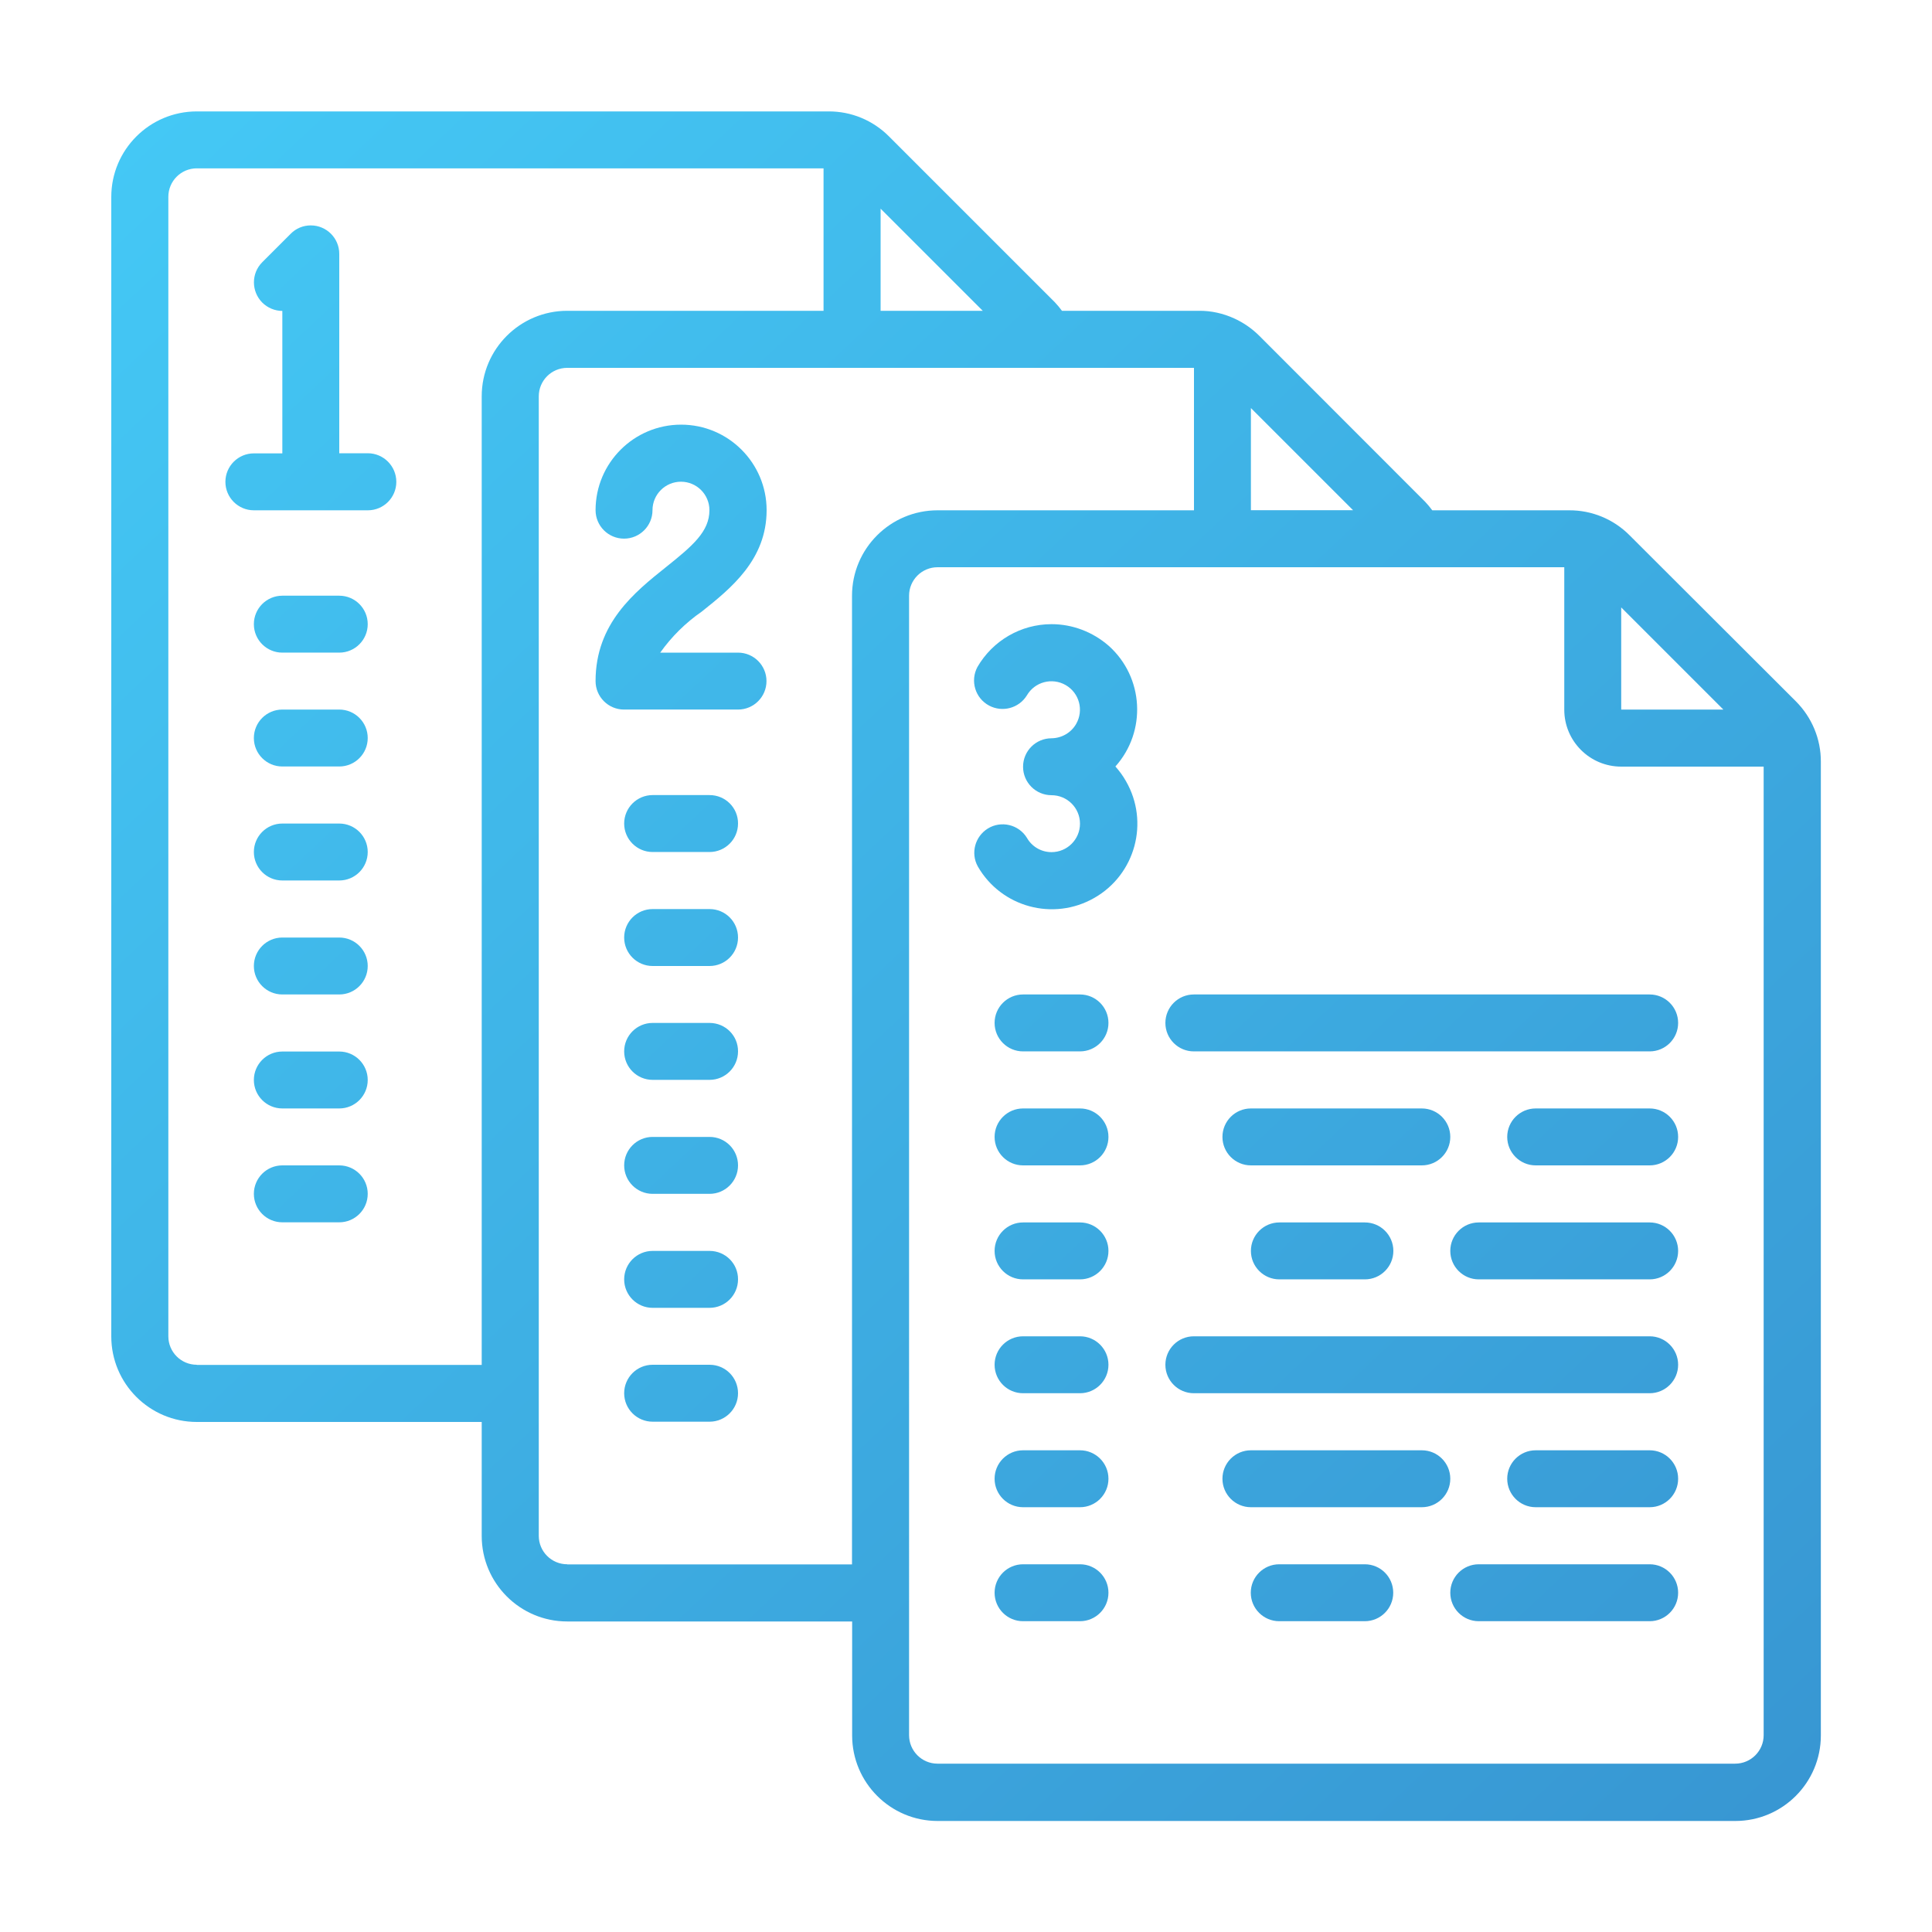 <?xml version="1.0" encoding="utf-8"?>
<!-- Generator: Adobe Illustrator 27.4.1, SVG Export Plug-In . SVG Version: 6.00 Build 0)  -->
<svg version="1.1" id="Layer_1" xmlns="http://www.w3.org/2000/svg" xmlns:xlink="http://www.w3.org/1999/xlink" x="0px" y="0px"
	 viewBox="0 0 150 150" style="enable-background:new 0 0 150 150;" xml:space="preserve">
<style type="text/css">
	.st0{fill:url(#SVGID_1_);}
	.st1{fill:url(#SVGID_00000039118135695608690240000008462137067156599193_);}
	.st2{fill:url(#SVGID_00000019671611421135708950000017222917251972488368_);}
	.st3{fill:url(#SVGID_00000151519222793225390510000014329968262697410439_);}
	.st4{fill:url(#SVGID_00000102524000636870972640000003202911259158601631_);}
	.st5{fill:url(#SVGID_00000000944331428280160560000014746342473582380729_);}
	.st6{fill:url(#SVGID_00000000224931810089105230000003778008957187755420_);}
	.st7{fill:url(#SVGID_00000056392883800038769740000000920502704437701528_);}
	.st8{fill:url(#SVGID_00000096768373802253152900000010533347463446166695_);}
	.st9{fill:url(#SVGID_00000178898134147448973300000012871634608462465941_);}
	.st10{fill:url(#SVGID_00000168802860028199678080000002868932050310193087_);}
	.st11{fill:url(#SVGID_00000155841551524967454230000012784123367385813948_);}
	.st12{fill:url(#SVGID_00000062160370079090218720000018395235966367959441_);}
	.st13{fill:url(#SVGID_00000131363338855415422240000008669585367633744518_);}
	.st14{fill:url(#SVGID_00000181775700040265010630000008861540443177067692_);}
	.st15{fill:url(#SVGID_00000020394434515592262040000017837086192217765272_);}
	.st16{fill:url(#SVGID_00000031190017630955699910000011081299380397040005_);}
	.st17{fill:url(#SVGID_00000143575097892220053950000011304482125532309382_);}
	.st18{fill:url(#SVGID_00000163069032088276798860000001166258190829344421_);}
	.st19{fill:url(#SVGID_00000152959197620238807050000018128453353931538069_);}
	.st20{fill:url(#SVGID_00000152241666669000641940000009249581709144545934_);}
	.st21{fill:url(#SVGID_00000181793053912028447080000001847183683456813704_);}
	.st22{fill:url(#SVGID_00000132075522631255079600000008753644736230443947_);}
	.st23{fill:url(#SVGID_00000019657210588713987140000016195657747023114122_);}
	.st24{fill:url(#SVGID_00000141440413722443851000000009100494108033488029_);}
	.st25{fill:url(#SVGID_00000140720232273521029750000007245786437120758420_);}
	.st26{fill:url(#SVGID_00000171681482147393335170000014927854050057265540_);}
	.st27{fill:url(#SVGID_00000003072611591266159200000014665687575486956971_);}
	.st28{fill:url(#SVGID_00000052084840139976993130000005656456360055752850_);}
	.st29{fill:url(#SVGID_00000144339215278816674080000009573851456533310394_);}
	.st30{fill:url(#SVGID_00000072242704220515901900000007039264046126142864_);}
	.st31{fill:url(#SVGID_00000034078371563343221220000007401417590391768240_);}
	.st32{fill:url(#SVGID_00000054947770079967095690000002397885101455724464_);}
	.st33{fill:url(#SVGID_00000085225481359168519500000001674978157073672377_);}
	.st34{fill:url(#SVGID_00000093166414733912704800000011704071548400228486_);}
	.st35{fill:url(#SVGID_00000018198311343507761460000005111443774734007446_);}
	.st36{fill-rule:evenodd;clip-rule:evenodd;fill:url(#SVGID_00000083776575683414190870000014486911785824815506_);}
	.st37{fill:url(#SVGID_00000005980523407783834300000010691707199484449679_);}
	.st38{fill:url(#SVGID_00000088855412890035516770000015002508568997385638_);}
	.st39{fill:url(#SVGID_00000011736256516520700850000000680033802511500474_);}
	.st40{fill:url(#SVGID_00000181767925352869458890000017482704711231825282_);}
	.st41{fill:url(#SVGID_00000075160636803670150450000011803341135479636413_);}
	.st42{fill:url(#SVGID_00000178922046613607359160000001919315773024620476_);}
	.st43{fill:url(#SVGID_00000153701120916426235740000018106113802564091530_);}
	.st44{fill:url(#SVGID_00000175304636119425537590000007877932668714989503_);}
	.st45{fill:url(#SVGID_00000093880916853863827430000002141385784681980860_);}
	.st46{fill:url(#SVGID_00000122679420819363635050000005692150576745213061_);}
	.st47{fill:url(#SVGID_00000163065092052767732690000018362388810001134976_);}
	.st48{fill:url(#SVGID_00000120530385671774063900000015181898333321454501_);}
	.st49{fill:url(#SVGID_00000144317793311460491110000000438641025102324356_);}
	.st50{fill:url(#SVGID_00000006707165526234990020000015290921427062677667_);}
	.st51{fill:url(#SVGID_00000157290943632746723930000003633652431372123529_);}
	.st52{fill:url(#SVGID_00000031186052138324231520000015221498576752960174_);}
	.st53{fill:url(#SVGID_00000018958708762791580080000002090986859359048118_);}
	.st54{fill:url(#SVGID_00000072962891548799504620000016593136097556276884_);}
	.st55{fill:url(#SVGID_00000047048235734232978210000006006027673546974343_);}
	.st56{fill:url(#SVGID_00000001640882998535846400000010891963216927876791_);}
	.st57{fill:url(#SVGID_00000098907619253469254550000006063860057330416275_);}
	.st58{fill:url(#SVGID_00000041264276900722858330000017664426373198911645_);}
	.st59{fill:url(#SVGID_00000007393982164647530990000001486316187990299559_);}
	.st60{fill:url(#SVGID_00000144322722925380451900000014610975889514265758_);}
	.st61{fill:url(#SVGID_00000111181505101055952150000017256491705106831294_);}
	.st62{fill:url(#SVGID_00000164503195415642802110000009975287293334035848_);}
	.st63{fill:url(#SVGID_00000116917332782099782470000011828583474728600760_);}
	.st64{fill:url(#SVGID_00000152961171823861078140000002578926310074826931_);}
	.st65{fill:url(#SVGID_00000004535645384806501040000002611294559786300344_);}
	.st66{fill:url(#SVGID_00000058565145363018079150000002279572299667275445_);}
	.st67{fill:url(#SVGID_00000021814276155880566850000001947120761371322783_);}
	.st68{fill:url(#SVGID_00000025408729916482222830000006788706260499578768_);}
	.st69{fill:url(#SVGID_00000180325029163614495610000015768057981631996565_);}
	.st70{fill:url(#SVGID_00000098915157599165448600000014877178929769236404_);}
	.st71{fill:url(#SVGID_00000053505884486575656760000014999593652500169872_);}
	.st72{fill:url(#SVGID_00000138532013061621603030000011339881664609951162_);}
	.st73{fill:url(#SVGID_00000013169302588843229210000000872115137159590329_);}
	.st74{fill:url(#SVGID_00000071537679480087573700000015140272748728280454_);}
	.st75{fill:url(#SVGID_00000169518802562263692390000012011099831674133146_);}
	.st76{fill:url(#SVGID_00000057144378322774791370000007926257023485865874_);}
	.st77{fill:url(#SVGID_00000181067264081438945450000002395304855539789228_);}
	.st78{fill:url(#SVGID_00000143575270292940628560000012696121286106261151_);}
	.st79{fill:url(#SVGID_00000021837774253633683040000000603282963335969193_);}
	.st80{fill:url(#SVGID_00000129181022235591445880000017644224748917818013_);}
	.st81{fill:url(#SVGID_00000039836774647033598300000009267888117402659745_);}
	.st82{fill:url(#SVGID_00000165951223941419733660000017224208681558985646_);}
	.st83{fill:url(#SVGID_00000132058348872954429450000010964698008348479664_);}
	.st84{fill:url(#SVGID_00000072246536914195721030000000617462418308700084_);}
	.st85{fill:url(#SVGID_00000112616124284117820380000011133874890077147275_);}
	.st86{fill:url(#SVGID_00000047019084817216588480000001463557083139546754_);}
	.st87{fill:url(#SVGID_00000016755799180924673850000001646431389655653040_);}
	.st88{fill:url(#SVGID_00000098209380061125312390000004468312985242226105_);}
	.st89{fill:url(#SVGID_00000127040779567871125380000005270914560375111331_);}
	.st90{fill:url(#SVGID_00000162311582456353083470000016534377943900620958_);}
	.st91{fill:url(#SVGID_00000125561598350542638480000014996158671602087083_);}
	.st92{fill:url(#SVGID_00000155134395823305992820000016177746888438801043_);}
	.st93{fill:url(#SVGID_00000144329074951240272350000009182319175542065558_);}
	.st94{fill:url(#SVGID_00000088831915137102647430000015072664823709092491_);}
	.st95{fill:url(#SVGID_00000101099319208947613050000002779502279345635458_);}
	.st96{fill:url(#SVGID_00000090996710950670956890000017007605702778489260_);}
	.st97{fill:url(#SVGID_00000178924710607255410560000013880467399073395129_);}
	.st98{fill:url(#SVGID_00000057109146252005940020000000742231100457148319_);}
	.st99{fill:url(#SVGID_00000080194746418662889630000003326564020040544139_);}
	.st100{fill:url(#SVGID_00000075142173557899802200000001716045468778270394_);}
	.st101{fill:url(#SVGID_00000160160335161073961300000014354562603841673103_);}
	.st102{fill:url(#SVGID_00000092435184767088510140000004600034748476907199_);}
	.st103{fill:url(#SVGID_00000021082727934056143920000017188580263439500713_);}
	.st104{fill:url(#SVGID_00000055682534129729008640000001450548063724821947_);}
	.st105{fill:url(#SVGID_00000054243805405882094300000017930202984090680218_);}
	.st106{fill:url(#SVGID_00000177454865664832157850000003180244294583276422_);}
	.st107{fill:url(#SVGID_00000023983169457451132970000009922811429419476113_);}
	.st108{fill:url(#SVGID_00000137813568109275220150000006681636782434181043_);}
	.st109{fill:url(#SVGID_00000170254891970477135380000011746435634272452792_);}
</style>
<g>
	<linearGradient id="SVGID_1_" gradientUnits="userSpaceOnUse" x1="9.141" y1="11.35" x2="161.582" y2="173.597">
		<stop  offset="0" style="stop-color:#44C8F5"/>
		<stop  offset="1" style="stop-color:#358CCB"/>
	</linearGradient>
	<path class="st0" d="M126.52,41.56c-1.24-1.25-2.93-1.95-4.69-1.94H111.2c-0.17-0.23-0.35-0.45-0.55-0.66L97.78,26.08
		c-0.56-0.56-1.22-1.02-1.94-1.35c-0.87-0.4-1.81-0.61-2.77-0.6H82.45c-0.17-0.23-0.35-0.45-0.55-0.66L69.03,10.6
		c-1.25-1.26-2.94-1.96-4.71-1.95H15.28c-3.66,0-6.64,2.97-6.64,6.64v88.47c0,3.66,2.97,6.64,6.64,6.64H37.4v8.85
		c0,3.66,2.97,6.64,6.64,6.64h22.12v8.85c0,3.66,2.97,6.64,6.64,6.64h61.93c3.66,0,6.64-2.97,6.64-6.64V59.14
		c0.01-1.76-0.7-3.45-1.94-4.69L126.52,41.56z M125.87,47.16l7.93,7.93h-7.93V47.16z M105.05,39.61h-7.93v-7.93L105.05,39.61z
		 M76.3,24.13h-7.93V16.2L76.3,24.13z M15.28,105.96c-1.22,0-2.21-0.99-2.21-2.21V15.28c0-1.22,0.99-2.21,2.21-2.21h48.66v11.06
		H44.04c-3.66,0-6.64,2.97-6.64,6.64v75.2H15.28z M44.04,121.45c-1.22,0-2.21-0.99-2.21-2.21V30.77c0-1.22,0.99-2.21,2.21-2.21
		h48.66v11.06H72.79c-3.66,0-6.64,2.97-6.64,6.64v75.2H44.04z M134.72,136.93H72.79c-1.22,0-2.21-0.99-2.21-2.21V46.25
		c0-1.22,0.99-2.21,2.21-2.21h48.66v11.06c0,2.44,1.98,4.42,4.42,4.42h11.06v75.2C136.93,135.94,135.94,136.93,134.72,136.93z"/>
	
		<linearGradient id="SVGID_00000165928266469093414460000015882259902874922401_" gradientUnits="userSpaceOnUse" x1="23.605" y1="-2.24" x2="176.046" y2="160.008">
		<stop  offset="0" style="stop-color:#44C8F5"/>
		<stop  offset="1" style="stop-color:#358CCB"/>
	</linearGradient>
	<path style="fill:url(#SVGID_00000165928266469093414460000015882259902874922401_);" d="M81.64,48.46c-2.37,0-4.56,1.27-5.75,3.32
		c-0.58,1.08-0.18,2.42,0.9,3c1.03,0.55,2.31,0.21,2.93-0.78c0.61-1.06,1.96-1.42,3.02-0.81c1.06,0.61,1.42,1.96,0.81,3.02
		c-0.39,0.68-1.12,1.1-1.91,1.11c-1.22,0-2.21,0.99-2.21,2.21c0,1.22,0.99,2.21,2.21,2.21c1.22,0,2.21,0.99,2.21,2.21
		s-0.99,2.21-2.21,2.21c-0.79,0-1.52-0.42-1.91-1.11c-0.64-1.04-2.01-1.36-3.04-0.72c-0.99,0.62-1.34,1.9-0.78,2.93
		c1.82,3.18,5.88,4.28,9.06,2.45c3.18-1.82,4.28-5.88,2.45-9.06c-0.23-0.41-0.51-0.79-0.82-1.14c2.44-2.73,2.21-6.93-0.52-9.37
		C84.84,49.06,83.27,48.46,81.64,48.46z"/>
	
		<linearGradient id="SVGID_00000007428155814196596070000004438212055140109227_" gradientUnits="userSpaceOnUse" x1="15.396" y1="5.473" x2="167.837" y2="167.72">
		<stop  offset="0" style="stop-color:#44C8F5"/>
		<stop  offset="1" style="stop-color:#358CCB"/>
	</linearGradient>
	<path style="fill:url(#SVGID_00000007428155814196596070000004438212055140109227_);" d="M54.49,47.48
		c2.24-1.79,5.03-4.01,5.03-7.87c0-3.66-2.97-6.64-6.64-6.64c-3.66,0-6.64,2.97-6.64,6.64c0,1.22,0.99,2.21,2.21,2.21
		c1.22,0,2.21-0.99,2.21-2.21s0.99-2.21,2.21-2.21c1.22,0,2.21,0.99,2.21,2.21c0,1.65-1.28,2.75-3.36,4.41
		c-2.44,1.95-5.48,4.37-5.48,8.86c0,1.22,0.99,2.21,2.21,2.21h8.85c1.22,0,2.21-0.99,2.21-2.21c0-1.22-0.99-2.21-2.21-2.21h-6.04
		C52.14,49.43,53.23,48.35,54.49,47.48z"/>
	
		<linearGradient id="SVGID_00000096035053080731819210000012813827092359875495_" gradientUnits="userSpaceOnUse" x1="7.342" y1="13.04" x2="159.783" y2="175.287">
		<stop  offset="0" style="stop-color:#44C8F5"/>
		<stop  offset="1" style="stop-color:#358CCB"/>
	</linearGradient>
	<path style="fill:url(#SVGID_00000096035053080731819210000012813827092359875495_);" d="M28.55,35.19h-2.21V19.71
		c0-1.22-0.99-2.21-2.21-2.21c-0.59,0-1.15,0.23-1.56,0.65l-2.21,2.21c-0.86,0.86-0.86,2.26,0,3.13c0.41,0.41,0.98,0.65,1.56,0.65
		v11.06h-2.21c-1.22,0-2.21,0.99-2.21,2.21s0.99,2.21,2.21,2.21h8.85c1.22,0,2.21-0.99,2.21-2.21S29.78,35.19,28.55,35.19z"/>
	
		<linearGradient id="SVGID_00000006684216388903079580000017846701383273376416_" gradientUnits="userSpaceOnUse" x1="13.674" y1="7.091" x2="166.115" y2="169.338">
		<stop  offset="0" style="stop-color:#44C8F5"/>
		<stop  offset="1" style="stop-color:#358CCB"/>
	</linearGradient>
	<path style="fill:url(#SVGID_00000006684216388903079580000017846701383273376416_);" d="M83.85,77.21h-4.42
		c-1.22,0-2.21,0.99-2.21,2.21s0.99,2.21,2.21,2.21h4.42c1.22,0,2.21-0.99,2.21-2.21S85.07,77.21,83.85,77.21z"/>
	
		<linearGradient id="SVGID_00000075884995932241912390000010734226478266241938_" gradientUnits="userSpaceOnUse" x1="28.945" y1="-7.258" x2="181.386" y2="154.99">
		<stop  offset="0" style="stop-color:#44C8F5"/>
		<stop  offset="1" style="stop-color:#358CCB"/>
	</linearGradient>
	<path style="fill:url(#SVGID_00000075884995932241912390000010734226478266241938_);" d="M128.08,77.21H92.69
		c-1.22,0-2.21,0.99-2.21,2.21s0.99,2.21,2.21,2.21h35.39c1.22,0,2.21-0.99,2.21-2.21S129.3,77.21,128.08,77.21z"/>
	
		<linearGradient id="SVGID_00000060000492214483062880000004157855855996642966_" gradientUnits="userSpaceOnUse" x1="9.259" y1="11.239" x2="161.7" y2="173.486">
		<stop  offset="0" style="stop-color:#44C8F5"/>
		<stop  offset="1" style="stop-color:#358CCB"/>
	</linearGradient>
	<path style="fill:url(#SVGID_00000060000492214483062880000004157855855996642966_);" d="M83.85,86.06h-4.42
		c-1.22,0-2.21,0.99-2.21,2.21c0,1.22,0.99,2.21,2.21,2.21h4.42c1.22,0,2.21-0.99,2.21-2.21C86.06,87.05,85.07,86.06,83.85,86.06z"
		/>
	
		<linearGradient id="SVGID_00000044166516545942937950000007320142468572705211_" gradientUnits="userSpaceOnUse" x1="21.006" y1="0.202" x2="173.447" y2="162.449">
		<stop  offset="0" style="stop-color:#44C8F5"/>
		<stop  offset="1" style="stop-color:#358CCB"/>
	</linearGradient>
	<path style="fill:url(#SVGID_00000044166516545942937950000007320142468572705211_);" d="M112.6,88.27c0-1.22-0.99-2.21-2.21-2.21
		H97.12c-1.22,0-2.21,0.99-2.21,2.21c0,1.22,0.99,2.21,2.21,2.21h13.27C111.61,90.48,112.6,89.49,112.6,88.27z"/>
	
		<linearGradient id="SVGID_00000117647989338354063080000013378630592926087857_" gradientUnits="userSpaceOnUse" x1="4.845" y1="15.387" x2="157.285" y2="177.634">
		<stop  offset="0" style="stop-color:#44C8F5"/>
		<stop  offset="1" style="stop-color:#358CCB"/>
	</linearGradient>
	<path style="fill:url(#SVGID_00000117647989338354063080000013378630592926087857_);" d="M83.85,94.91h-4.42
		c-1.22,0-2.21,0.99-2.21,2.21s0.99,2.21,2.21,2.21h4.42c1.22,0,2.21-0.99,2.21-2.21S85.07,94.91,83.85,94.91z"/>
	
		<linearGradient id="SVGID_00000016059193123159073280000007016232174052691365_" gradientUnits="userSpaceOnUse" x1="25.989" y1="-4.48" x2="178.43" y2="157.767">
		<stop  offset="0" style="stop-color:#44C8F5"/>
		<stop  offset="1" style="stop-color:#358CCB"/>
	</linearGradient>
	<path style="fill:url(#SVGID_00000016059193123159073280000007016232174052691365_);" d="M128.08,94.91h-13.27
		c-1.22,0-2.21,0.99-2.21,2.21s0.99,2.21,2.21,2.21h13.27c1.22,0,2.21-0.99,2.21-2.21S129.3,94.91,128.08,94.91z"/>
	
		<linearGradient id="SVGID_00000123411607132841146110000004507128560046505605_" gradientUnits="userSpaceOnUse" x1="16.004" y1="4.902" x2="168.445" y2="167.149">
		<stop  offset="0" style="stop-color:#44C8F5"/>
		<stop  offset="1" style="stop-color:#358CCB"/>
	</linearGradient>
	<path style="fill:url(#SVGID_00000123411607132841146110000004507128560046505605_);" d="M99.33,94.91c-1.22,0-2.21,0.99-2.21,2.21
		s0.99,2.21,2.21,2.21h6.64c1.22,0,2.21-0.99,2.21-2.21s-0.99-2.21-2.21-2.21H99.33z"/>
	
		<linearGradient id="SVGID_00000092427956168987029330000012912108695495844759_" gradientUnits="userSpaceOnUse" x1="0.43" y1="19.535" x2="152.871" y2="181.782">
		<stop  offset="0" style="stop-color:#44C8F5"/>
		<stop  offset="1" style="stop-color:#358CCB"/>
	</linearGradient>
	<path style="fill:url(#SVGID_00000092427956168987029330000012912108695495844759_);" d="M83.85,103.75h-4.42
		c-1.22,0-2.21,0.99-2.21,2.21c0,1.22,0.99,2.21,2.21,2.21h4.42c1.22,0,2.21-0.99,2.21-2.21C86.06,104.74,85.07,103.75,83.85,103.75
		z"/>
	
		<linearGradient id="SVGID_00000147186406323313225180000012922226673737389723_" gradientUnits="userSpaceOnUse" x1="15.701" y1="5.186" x2="168.142" y2="167.434">
		<stop  offset="0" style="stop-color:#44C8F5"/>
		<stop  offset="1" style="stop-color:#358CCB"/>
	</linearGradient>
	<path style="fill:url(#SVGID_00000147186406323313225180000012922226673737389723_);" d="M128.08,103.75H92.69
		c-1.22,0-2.21,0.99-2.21,2.21c0,1.22,0.99,2.21,2.21,2.21h35.39c1.22,0,2.21-0.99,2.21-2.21
		C130.29,104.74,129.3,103.75,128.08,103.75z"/>
	
		<linearGradient id="SVGID_00000170964929609078691120000011118463244499055241_" gradientUnits="userSpaceOnUse" x1="-3.985" y1="23.683" x2="148.456" y2="185.93">
		<stop  offset="0" style="stop-color:#44C8F5"/>
		<stop  offset="1" style="stop-color:#358CCB"/>
	</linearGradient>
	<path style="fill:url(#SVGID_00000170964929609078691120000011118463244499055241_);" d="M83.85,112.6h-4.42
		c-1.22,0-2.21,0.99-2.21,2.21s0.99,2.21,2.21,2.21h4.42c1.22,0,2.21-0.99,2.21-2.21S85.07,112.6,83.85,112.6z"/>
	
		<linearGradient id="SVGID_00000058588953713947016060000016489694581553792140_" gradientUnits="userSpaceOnUse" x1="-8.4" y1="27.831" x2="144.041" y2="190.078">
		<stop  offset="0" style="stop-color:#44C8F5"/>
		<stop  offset="1" style="stop-color:#358CCB"/>
	</linearGradient>
	<path style="fill:url(#SVGID_00000058588953713947016060000016489694581553792140_);" d="M83.85,121.45h-4.42
		c-1.22,0-2.21,0.99-2.21,2.21s0.99,2.21,2.21,2.21h4.42c1.22,0,2.21-0.99,2.21-2.21S85.07,121.45,83.85,121.45z"/>
	
		<linearGradient id="SVGID_00000164473034009990756740000002143468075888707983_" gradientUnits="userSpaceOnUse" x1="6.129" y1="14.18" x2="158.57" y2="176.427">
		<stop  offset="0" style="stop-color:#44C8F5"/>
		<stop  offset="1" style="stop-color:#358CCB"/>
	</linearGradient>
	<path style="fill:url(#SVGID_00000164473034009990756740000002143468075888707983_);" d="M55.09,61.73h-4.42
		c-1.22,0-2.21,0.99-2.21,2.21c0,1.22,0.99,2.21,2.21,2.21h4.42c1.22,0,2.21-0.99,2.21-2.21C57.31,62.72,56.32,61.73,55.09,61.73z"
		/>
	
		<linearGradient id="SVGID_00000045577979480922292340000000315638775903944112_" gradientUnits="userSpaceOnUse" x1="1.714" y1="18.328" x2="154.155" y2="180.575">
		<stop  offset="0" style="stop-color:#44C8F5"/>
		<stop  offset="1" style="stop-color:#358CCB"/>
	</linearGradient>
	<path style="fill:url(#SVGID_00000045577979480922292340000000315638775903944112_);" d="M55.09,70.58h-4.42
		c-1.22,0-2.21,0.99-2.21,2.21S49.45,75,50.67,75h4.42c1.22,0,2.21-0.99,2.21-2.21S56.32,70.58,55.09,70.58z"/>
	
		<linearGradient id="SVGID_00000053512203946055039240000013818158763226659225_" gradientUnits="userSpaceOnUse" x1="-2.701" y1="22.476" x2="149.74" y2="184.723">
		<stop  offset="0" style="stop-color:#44C8F5"/>
		<stop  offset="1" style="stop-color:#358CCB"/>
	</linearGradient>
	<path style="fill:url(#SVGID_00000053512203946055039240000013818158763226659225_);" d="M55.09,79.42h-4.42
		c-1.22,0-2.21,0.99-2.21,2.21c0,1.22,0.99,2.21,2.21,2.21h4.42c1.22,0,2.21-0.99,2.21-2.21C57.31,80.41,56.32,79.42,55.09,79.42z"
		/>
	
		<linearGradient id="SVGID_00000018217189720680238460000004976535169661069745_" gradientUnits="userSpaceOnUse" x1="-7.116" y1="26.624" x2="145.325" y2="188.871">
		<stop  offset="0" style="stop-color:#44C8F5"/>
		<stop  offset="1" style="stop-color:#358CCB"/>
	</linearGradient>
	<path style="fill:url(#SVGID_00000018217189720680238460000004976535169661069745_);" d="M55.09,88.27h-4.42
		c-1.22,0-2.21,0.99-2.21,2.21s0.99,2.21,2.21,2.21h4.42c1.22,0,2.21-0.99,2.21-2.21S56.32,88.27,55.09,88.27z"/>
	
		<linearGradient id="SVGID_00000072240709458855175520000016445871539514824359_" gradientUnits="userSpaceOnUse" x1="-11.53" y1="30.772" x2="140.911" y2="193.019">
		<stop  offset="0" style="stop-color:#44C8F5"/>
		<stop  offset="1" style="stop-color:#358CCB"/>
	</linearGradient>
	<path style="fill:url(#SVGID_00000072240709458855175520000016445871539514824359_);" d="M55.09,97.12h-4.42
		c-1.22,0-2.21,0.99-2.21,2.21c0,1.22,0.99,2.21,2.21,2.21h4.42c1.22,0,2.21-0.99,2.21-2.21C57.31,98.11,56.32,97.12,55.09,97.12z"
		/>
	
		<linearGradient id="SVGID_00000029758715954310253630000004904820647079255973_" gradientUnits="userSpaceOnUse" x1="-15.945" y1="34.92" x2="136.496" y2="197.167">
		<stop  offset="0" style="stop-color:#44C8F5"/>
		<stop  offset="1" style="stop-color:#358CCB"/>
	</linearGradient>
	<path style="fill:url(#SVGID_00000029758715954310253630000004904820647079255973_);" d="M55.09,105.96h-4.42
		c-1.22,0-2.21,0.99-2.21,2.21s0.99,2.21,2.21,2.21h4.42c1.22,0,2.21-0.99,2.21-2.21S56.32,105.96,55.09,105.96z"/>
	
		<linearGradient id="SVGID_00000109006704727923288720000007679632192662819000_" gradientUnits="userSpaceOnUse" x1="-1.416" y1="21.269" x2="151.025" y2="183.516">
		<stop  offset="0" style="stop-color:#44C8F5"/>
		<stop  offset="1" style="stop-color:#358CCB"/>
	</linearGradient>
	<path style="fill:url(#SVGID_00000109006704727923288720000007679632192662819000_);" d="M26.34,46.25h-4.42
		c-1.22,0-2.21,0.99-2.21,2.21c0,1.22,0.99,2.21,2.21,2.21h4.42c1.22,0,2.21-0.99,2.21-2.21C28.55,47.24,27.56,46.25,26.34,46.25z"
		/>
	
		<linearGradient id="SVGID_00000021108574858490612160000004524390163435340215_" gradientUnits="userSpaceOnUse" x1="-5.831" y1="25.417" x2="146.61" y2="187.664">
		<stop  offset="0" style="stop-color:#44C8F5"/>
		<stop  offset="1" style="stop-color:#358CCB"/>
	</linearGradient>
	<path style="fill:url(#SVGID_00000021108574858490612160000004524390163435340215_);" d="M26.34,55.09h-4.42
		c-1.22,0-2.21,0.99-2.21,2.21c0,1.22,0.99,2.21,2.21,2.21h4.42c1.22,0,2.21-0.99,2.21-2.21C28.55,56.08,27.56,55.09,26.34,55.09z"
		/>
	
		<linearGradient id="SVGID_00000029737048461946034580000007219818987520381324_" gradientUnits="userSpaceOnUse" x1="-10.246" y1="29.565" x2="142.195" y2="191.812">
		<stop  offset="0" style="stop-color:#44C8F5"/>
		<stop  offset="1" style="stop-color:#358CCB"/>
	</linearGradient>
	<path style="fill:url(#SVGID_00000029737048461946034580000007219818987520381324_);" d="M26.34,63.94h-4.42
		c-1.22,0-2.21,0.99-2.21,2.21s0.99,2.21,2.21,2.21h4.42c1.22,0,2.21-0.99,2.21-2.21S27.56,63.94,26.34,63.94z"/>
	
		<linearGradient id="SVGID_00000099625935190775399670000005465962434709993908_" gradientUnits="userSpaceOnUse" x1="-14.661" y1="33.713" x2="137.78" y2="195.96">
		<stop  offset="0" style="stop-color:#44C8F5"/>
		<stop  offset="1" style="stop-color:#358CCB"/>
	</linearGradient>
	<path style="fill:url(#SVGID_00000099625935190775399670000005465962434709993908_);" d="M26.34,72.79h-4.42
		c-1.22,0-2.21,0.99-2.21,2.21c0,1.22,0.99,2.21,2.21,2.21h4.42c1.22,0,2.21-0.99,2.21-2.21C28.55,73.78,27.56,72.79,26.34,72.79z"
		/>
	
		<linearGradient id="SVGID_00000068668881383092465200000014264186512806668188_" gradientUnits="userSpaceOnUse" x1="-19.076" y1="37.861" x2="133.365" y2="200.108">
		<stop  offset="0" style="stop-color:#44C8F5"/>
		<stop  offset="1" style="stop-color:#358CCB"/>
	</linearGradient>
	<path style="fill:url(#SVGID_00000068668881383092465200000014264186512806668188_);" d="M26.34,81.64h-4.42
		c-1.22,0-2.21,0.99-2.21,2.21s0.99,2.21,2.21,2.21h4.42c1.22,0,2.21-0.99,2.21-2.21S27.56,81.64,26.34,81.64z"/>
	
		<linearGradient id="SVGID_00000080913443843266995370000017333893991438399160_" gradientUnits="userSpaceOnUse" x1="-23.491" y1="42.009" x2="128.95" y2="204.256">
		<stop  offset="0" style="stop-color:#44C8F5"/>
		<stop  offset="1" style="stop-color:#358CCB"/>
	</linearGradient>
	<path style="fill:url(#SVGID_00000080913443843266995370000017333893991438399160_);" d="M26.34,90.48h-4.42
		c-1.22,0-2.21,0.99-2.21,2.21c0,1.22,0.99,2.21,2.21,2.21h4.42c1.22,0,2.21-0.99,2.21-2.21C28.55,91.47,27.56,90.48,26.34,90.48z"
		/>
	
		<linearGradient id="SVGID_00000080168783126007245910000014163652565035248314_" gradientUnits="userSpaceOnUse" x1="31.579" y1="-9.732" x2="184.02" y2="152.515">
		<stop  offset="0" style="stop-color:#44C8F5"/>
		<stop  offset="1" style="stop-color:#358CCB"/>
	</linearGradient>
	<path style="fill:url(#SVGID_00000080168783126007245910000014163652565035248314_);" d="M128.08,86.06h-8.85
		c-1.22,0-2.21,0.99-2.21,2.21c0,1.22,0.99,2.21,2.21,2.21h8.85c1.22,0,2.21-0.99,2.21-2.21C130.29,87.05,129.3,86.06,128.08,86.06z
		"/>
	
		<linearGradient id="SVGID_00000052101199892886930080000009686618853648596386_" gradientUnits="userSpaceOnUse" x1="7.762" y1="12.646" x2="160.203" y2="174.893">
		<stop  offset="0" style="stop-color:#44C8F5"/>
		<stop  offset="1" style="stop-color:#358CCB"/>
	</linearGradient>
	<path style="fill:url(#SVGID_00000052101199892886930080000009686618853648596386_);" d="M110.39,112.6H97.12
		c-1.22,0-2.21,0.99-2.21,2.21s0.99,2.21,2.21,2.21h13.27c1.22,0,2.21-0.99,2.21-2.21S111.61,112.6,110.39,112.6z"/>
	
		<linearGradient id="SVGID_00000090258759111782104870000009891336469478175674_" gradientUnits="userSpaceOnUse" x1="12.745" y1="7.964" x2="165.186" y2="170.211">
		<stop  offset="0" style="stop-color:#44C8F5"/>
		<stop  offset="1" style="stop-color:#358CCB"/>
	</linearGradient>
	<path style="fill:url(#SVGID_00000090258759111782104870000009891336469478175674_);" d="M128.08,121.45h-13.27
		c-1.22,0-2.21,0.99-2.21,2.21s0.99,2.21,2.21,2.21h13.27c1.22,0,2.21-0.99,2.21-2.21S129.3,121.45,128.08,121.45z"/>
	
		<linearGradient id="SVGID_00000146464784717795033940000011149803864185072573_" gradientUnits="userSpaceOnUse" x1="2.76" y1="17.346" x2="155.201" y2="179.593">
		<stop  offset="0" style="stop-color:#44C8F5"/>
		<stop  offset="1" style="stop-color:#358CCB"/>
	</linearGradient>
	<path style="fill:url(#SVGID_00000146464784717795033940000011149803864185072573_);" d="M105.96,121.45h-6.64
		c-1.22,0-2.21,0.99-2.21,2.21s0.99,2.21,2.21,2.21h6.64c1.22,0,2.21-0.99,2.21-2.21S107.19,121.45,105.96,121.45z"/>
	
		<linearGradient id="SVGID_00000093884386886298872480000008244293323573794956_" gradientUnits="userSpaceOnUse" x1="18.334" y1="2.712" x2="170.775" y2="164.959">
		<stop  offset="0" style="stop-color:#44C8F5"/>
		<stop  offset="1" style="stop-color:#358CCB"/>
	</linearGradient>
	<path style="fill:url(#SVGID_00000093884386886298872480000008244293323573794956_);" d="M128.08,112.6h-8.85
		c-1.22,0-2.21,0.99-2.21,2.21s0.99,2.21,2.21,2.21h8.85c1.22,0,2.21-0.99,2.21-2.21S129.3,112.6,128.08,112.6z"/>
</g>
</svg>
